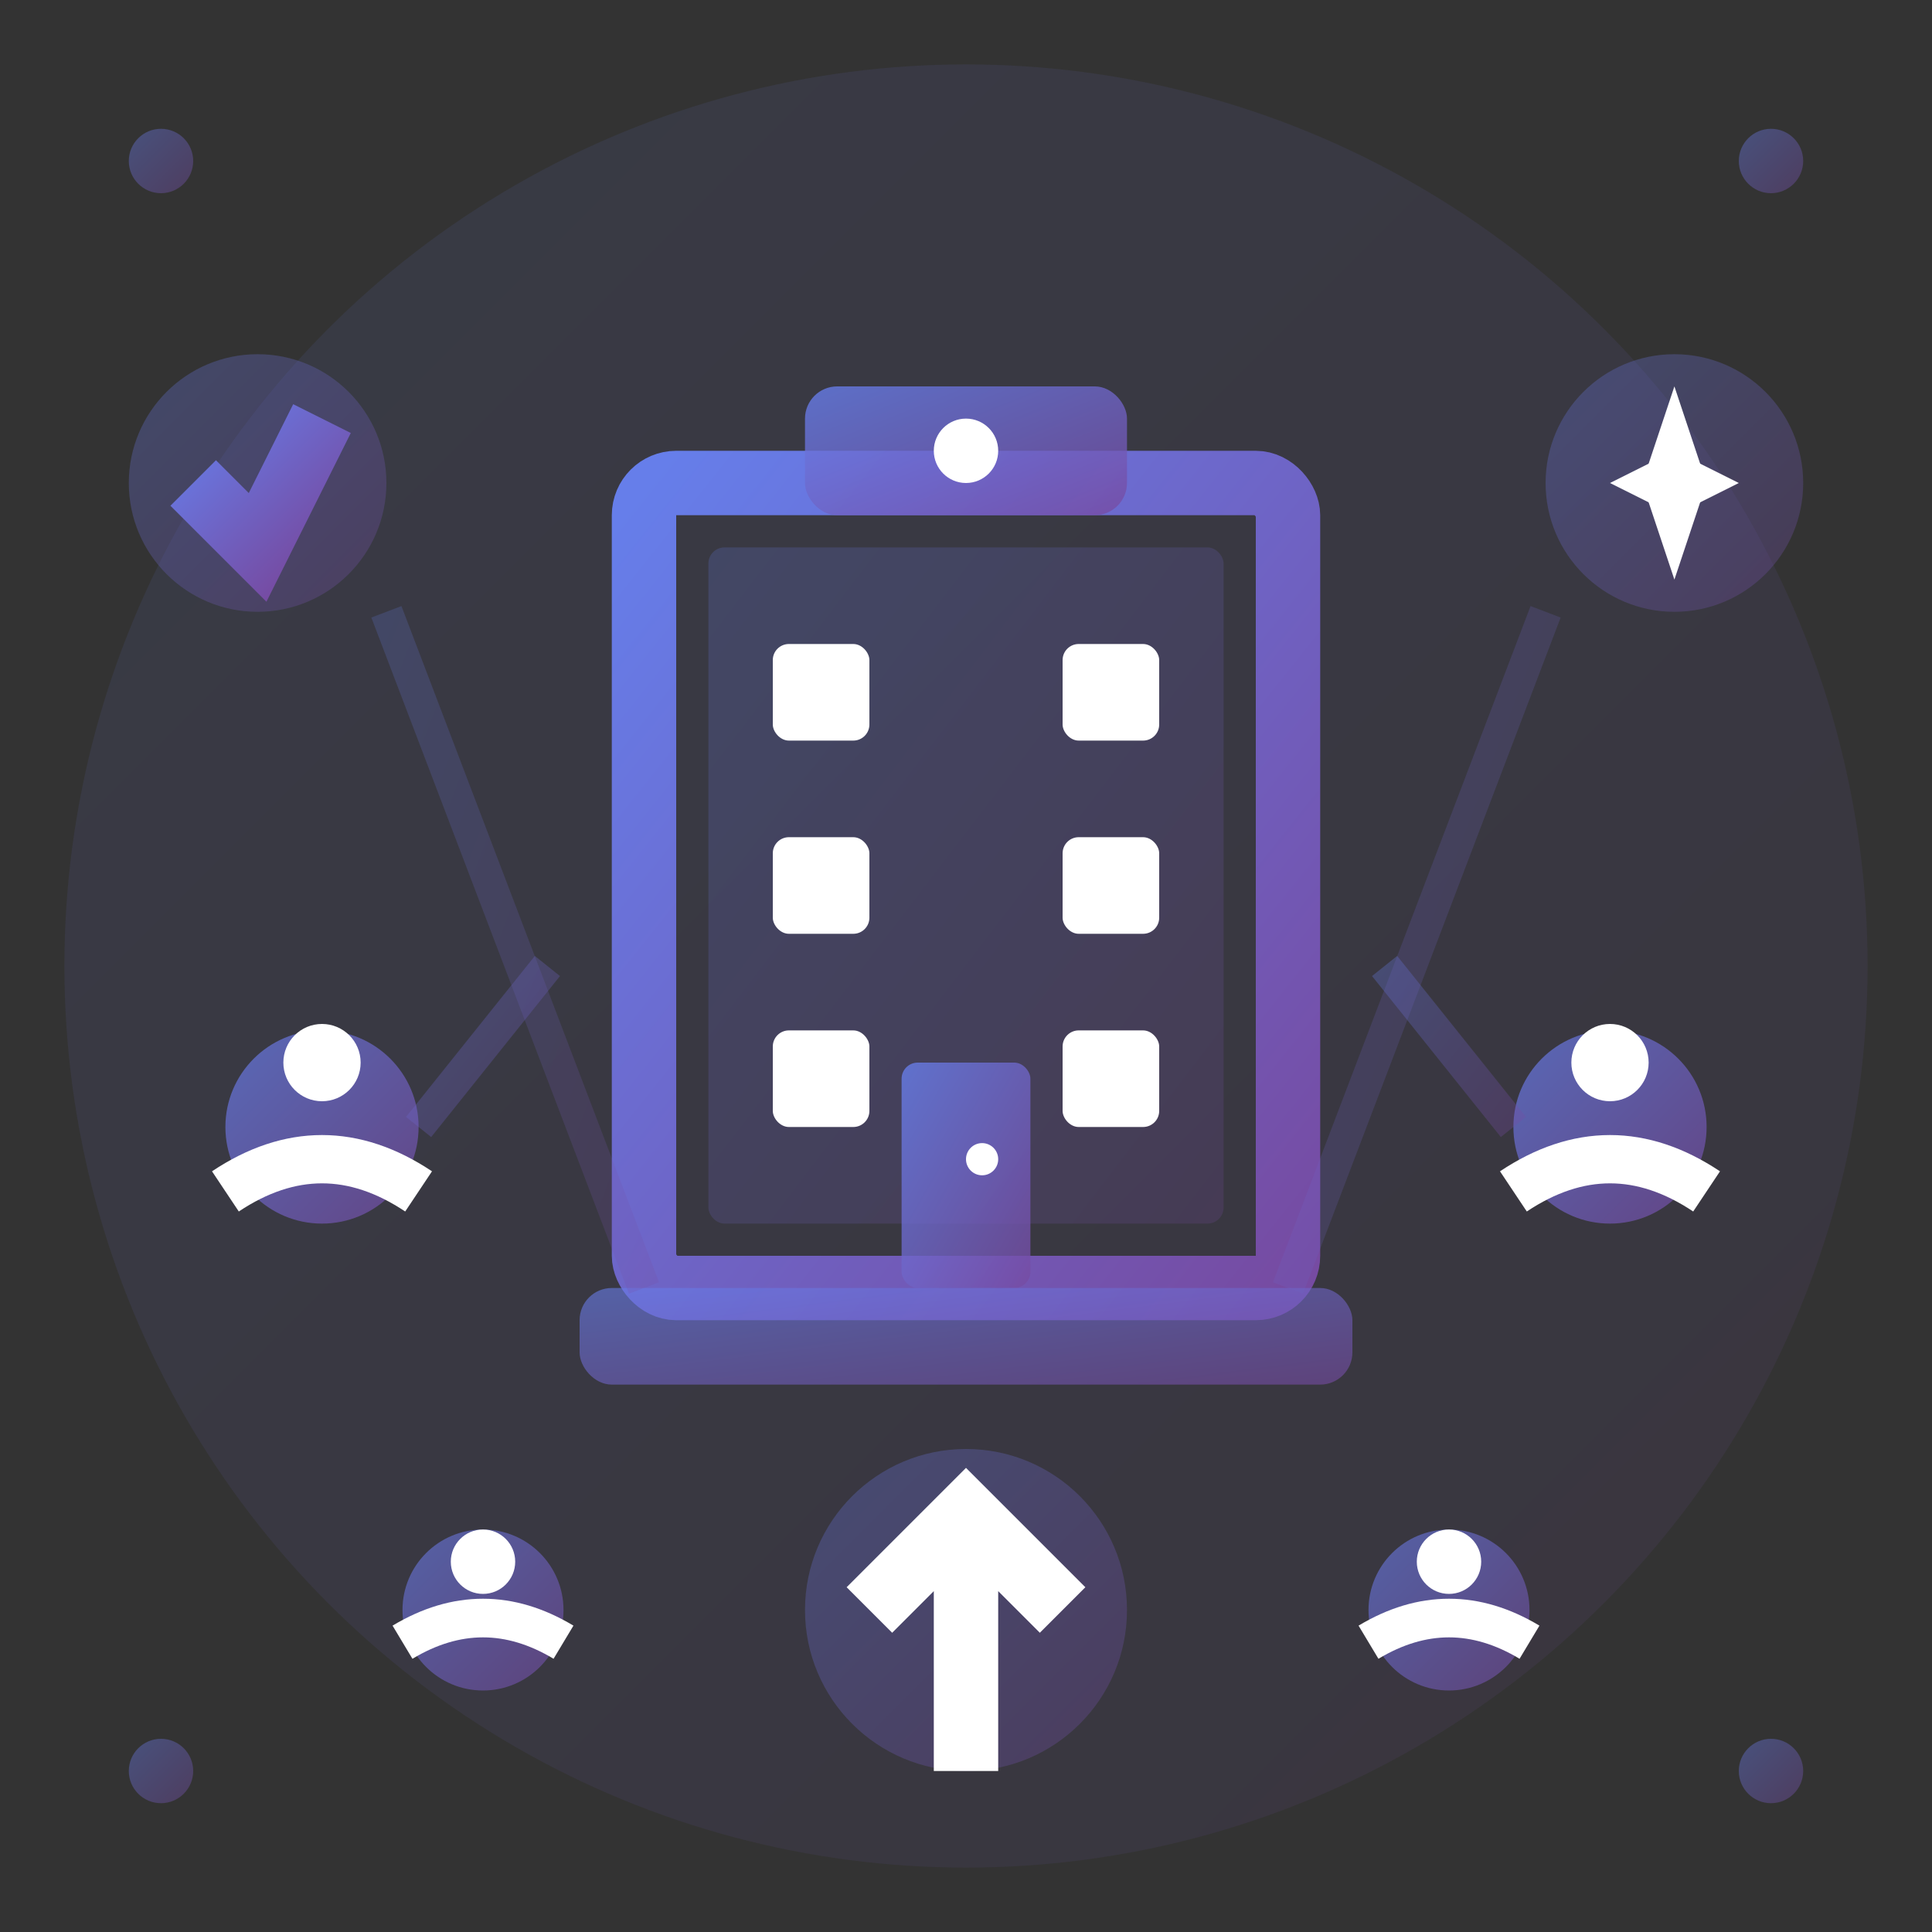 <svg width="60" height="60" viewBox="0 0 60 60" fill="none" xmlns="http://www.w3.org/2000/svg">
    <rect x="0" y="0" width="60" height="60" fill="#333333" stroke="none"/>
    <defs>
        <linearGradient id="aboutGradient" x1="0%" y1="0%" x2="100%" y2="100%">
            <stop offset="0%" style="stop-color:#667eea;stop-opacity:1" />
            <stop offset="100%" style="stop-color:#764ba2;stop-opacity:1" />
        </linearGradient>
    </defs>
    
    <!-- Background circle -->
    <circle cx="30" cy="30" r="28" fill="url(#aboutGradient)" opacity="0.1"/>
    
    <!-- Main building/institution icon -->
    <rect x="20" y="15" width="20" height="25" rx="1" fill="none" stroke="url(#aboutGradient)" stroke-width="2"/>
    <rect x="22" y="17" width="16" height="21" rx="0.5" fill="url(#aboutGradient)" opacity="0.2"/>
    
    <!-- Building details -->
    <rect x="25" y="12" width="10" height="4" rx="1" fill="url(#aboutGradient)" opacity="0.8"/>
    <circle cx="30" cy="14" r="1" fill="white"/>
    
    <!-- Windows -->
    <rect x="24" y="20" width="3" height="3" rx="0.5" fill="white"/>
    <rect x="33" y="20" width="3" height="3" rx="0.5" fill="white"/>
    <rect x="24" y="26" width="3" height="3" rx="0.5" fill="white"/>
    <rect x="33" y="26" width="3" height="3" rx="0.5" fill="white"/>
    <rect x="24" y="32" width="3" height="3" rx="0.5" fill="white"/>
    <rect x="33" y="32" width="3" height="3" rx="0.5" fill="white"/>
    
    <!-- Door -->
    <rect x="28" y="33" width="4" height="7" rx="0.5" fill="url(#aboutGradient)" opacity="0.8"/>
    <circle cx="30.5" cy="36" r="0.5" fill="white"/>
    
    <!-- Foundation -->
    <rect x="18" y="40" width="24" height="3" rx="1" fill="url(#aboutGradient)" opacity="0.6"/>
    
    <!-- People icons around building -->
    <circle cx="10" cy="35" r="3" fill="url(#aboutGradient)" opacity="0.7"/>
    <circle cx="10" cy="33" r="1.2" fill="white"/>
    <path d="M7 37 Q10 35 13 37" stroke="white" stroke-width="1.5" fill="none"/>
    
    <circle cx="50" cy="35" r="3" fill="url(#aboutGradient)" opacity="0.7"/>
    <circle cx="50" cy="33" r="1.2" fill="white"/>
    <path d="M47 37 Q50 35 53 37" stroke="white" stroke-width="1.5" fill="none"/>
    
    <circle cx="15" cy="50" r="2.5" fill="url(#aboutGradient)" opacity="0.6"/>
    <circle cx="15" cy="48.5" r="1" fill="white"/>
    <path d="M12.5 51 Q15 49.5 17.5 51" stroke="white" stroke-width="1.2" fill="none"/>
    
    <circle cx="45" cy="50" r="2.5" fill="url(#aboutGradient)" opacity="0.6"/>
    <circle cx="45" cy="48.5" r="1" fill="white"/>
    <path d="M42.5 51 Q45 49.5 47.5 51" stroke="white" stroke-width="1.2" fill="none"/>
    
    <!-- Mission elements -->
    <circle cx="8" cy="15" r="4" fill="url(#aboutGradient)" opacity="0.3"/>
    <path d="M6 15 L8 17 L10 13" stroke="url(#aboutGradient)" stroke-width="2" fill="none"/>
    
    <!-- Values star -->
    <circle cx="52" cy="15" r="4" fill="url(#aboutGradient)" opacity="0.3"/>
    <path d="M52 12 L53 15 L52 18 L51 15 Z" fill="white"/>
    <path d="M50 15 L52 14 L54 15 L52 16 Z" fill="white"/>
    
    <!-- Growth arrow -->
    <circle cx="30" cy="50" r="5" fill="url(#aboutGradient)" opacity="0.3"/>
    <path d="M30 55 L30 47 M27 50 L30 47 L33 50" stroke="white" stroke-width="2" fill="none"/>
    
    <!-- Connection lines -->
    <line x1="13" y1="35" x2="17" y2="30" stroke="url(#aboutGradient)" stroke-width="1" opacity="0.3"/>
    <line x1="47" y1="35" x2="43" y2="30" stroke="url(#aboutGradient)" stroke-width="1" opacity="0.3"/>
    <line x1="20" y1="40" x2="12" y2="19" stroke="url(#aboutGradient)" stroke-width="1" opacity="0.2"/>
    <line x1="40" y1="40" x2="48" y2="19" stroke="url(#aboutGradient)" stroke-width="1" opacity="0.2"/>
    
    <!-- Decorative elements -->
    <circle cx="5" cy="5" r="1" fill="url(#aboutGradient)" opacity="0.4"/>
    <circle cx="55" cy="5" r="1" fill="url(#aboutGradient)" opacity="0.4"/>
    <circle cx="5" cy="55" r="1" fill="url(#aboutGradient)" opacity="0.4"/>
    <circle cx="55" cy="55" r="1" fill="url(#aboutGradient)" opacity="0.4"/>
</svg>
